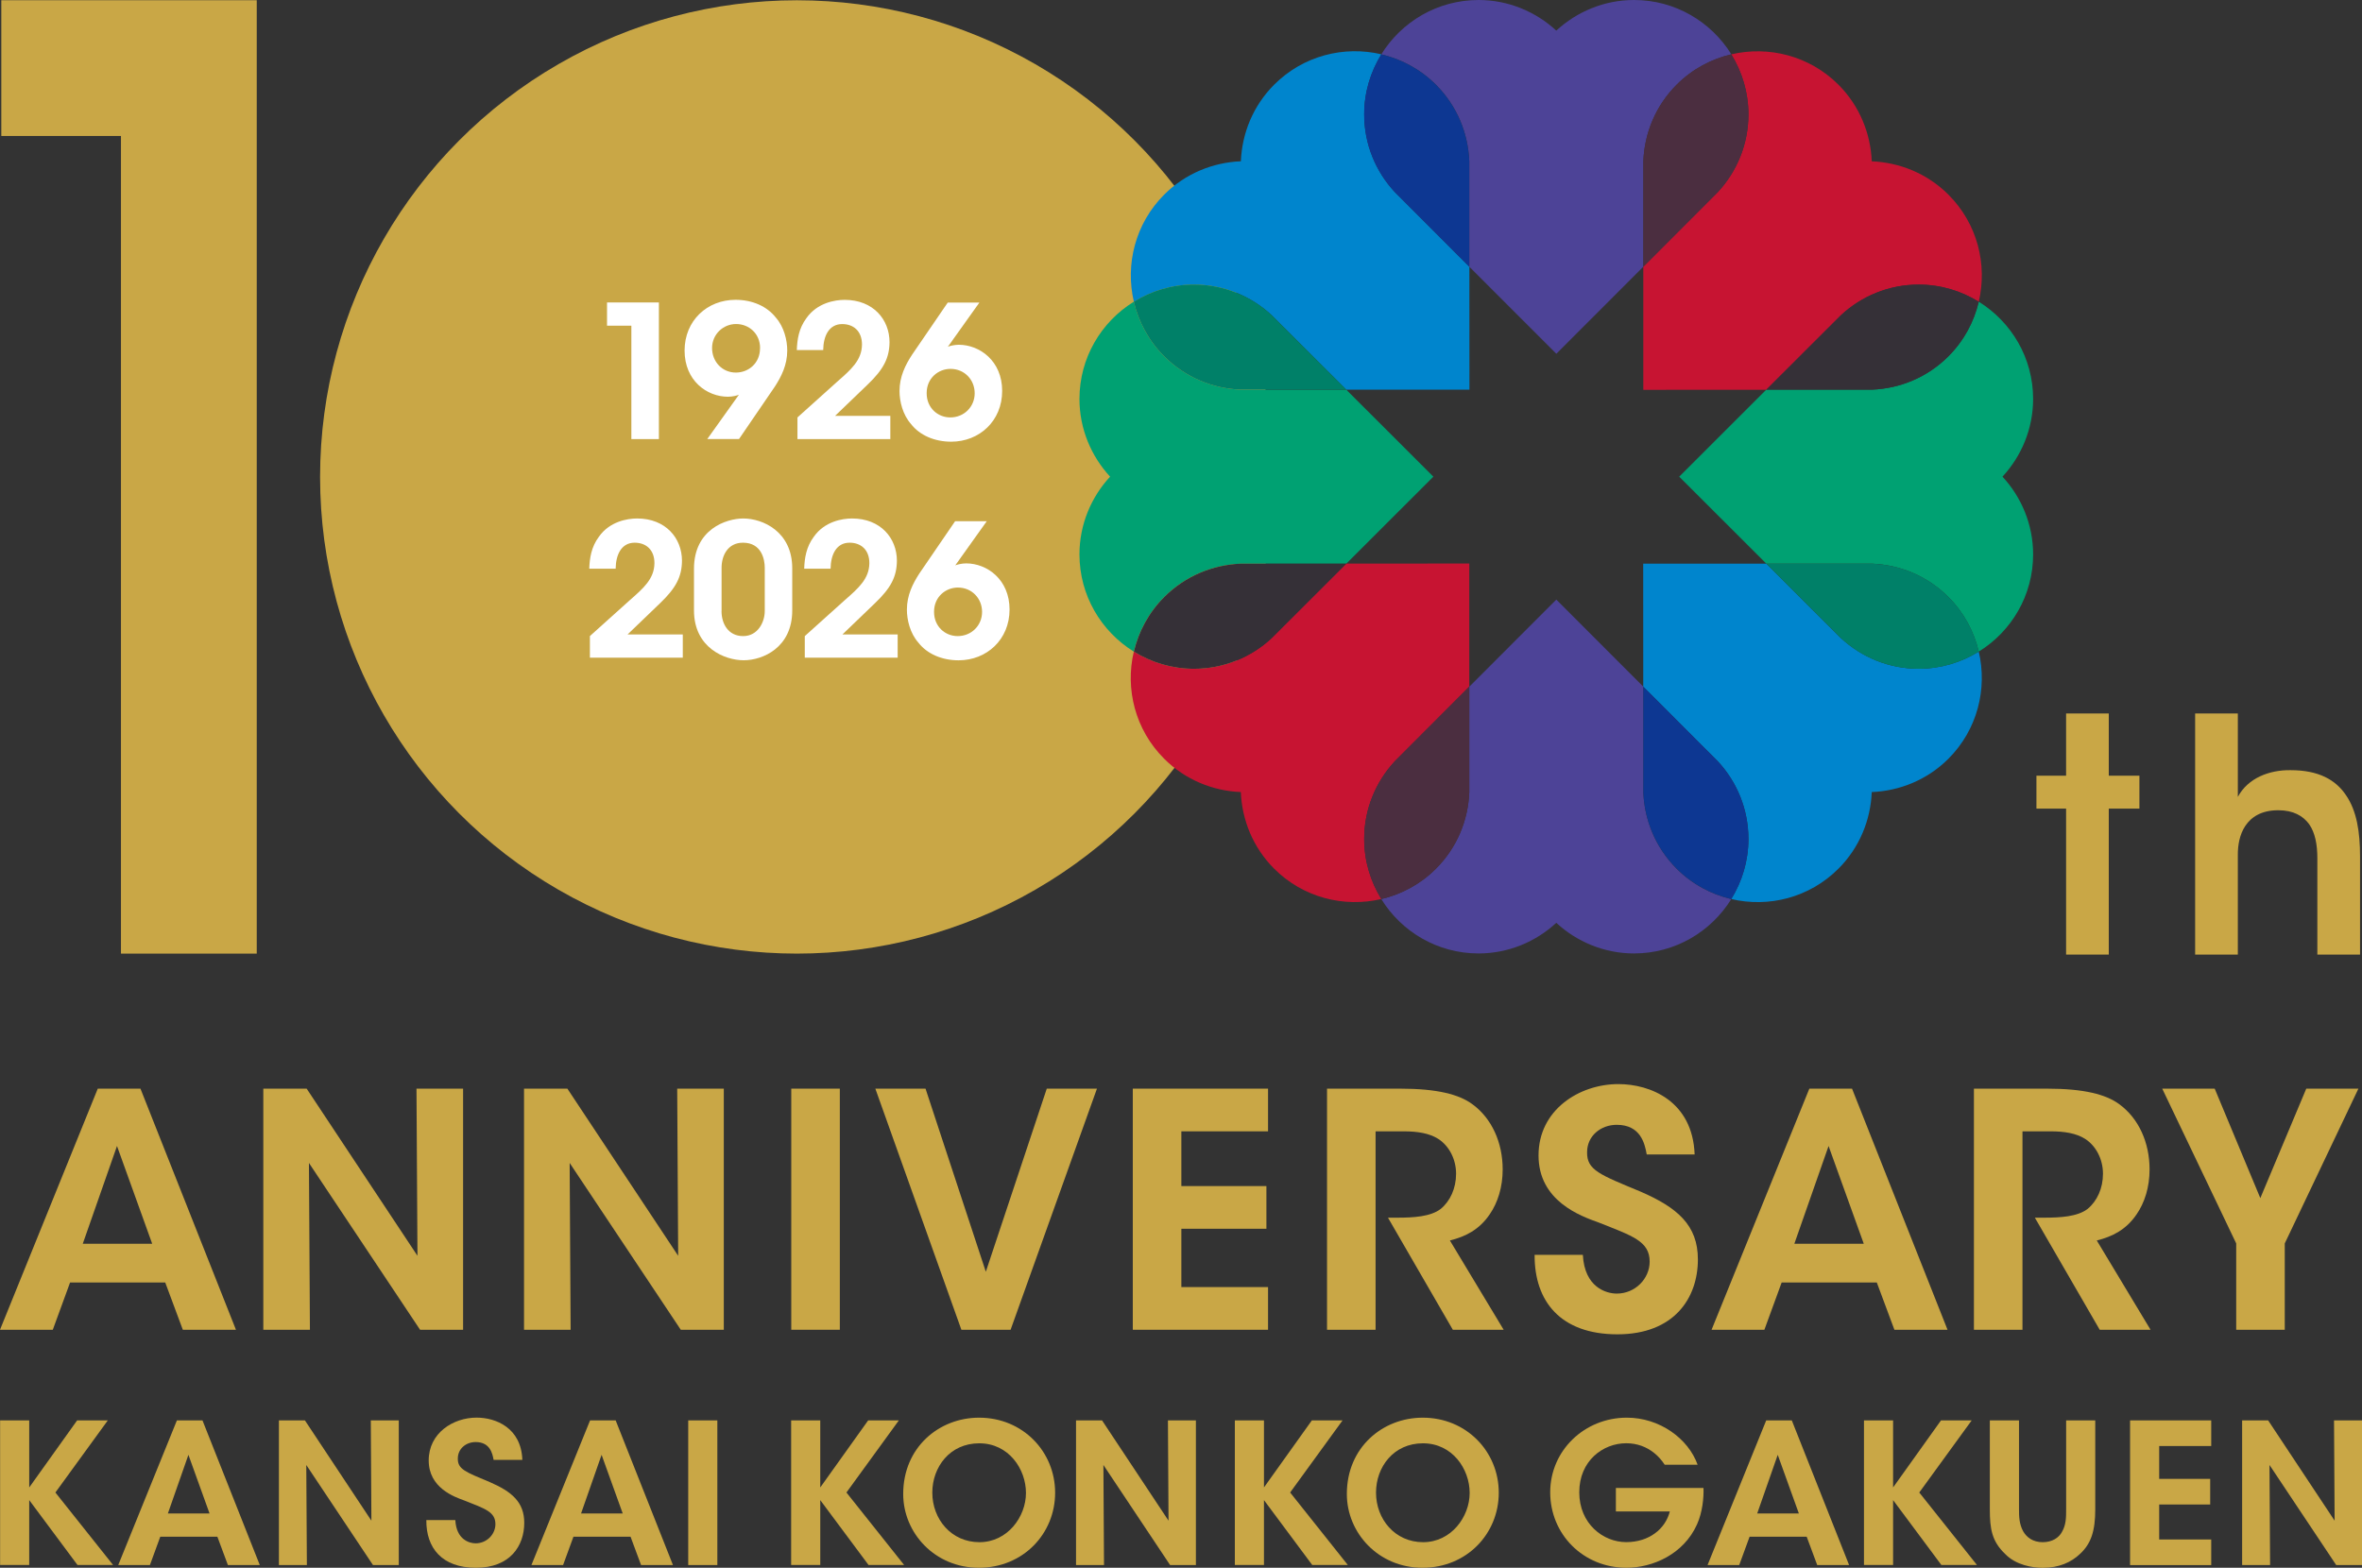 <?xml version="1.0" encoding="UTF-8"?>
<svg id="_レイヤー_2" data-name="レイヤー 2" xmlns="http://www.w3.org/2000/svg" viewBox="0 0 434.87 288.71">
  <rect x="0" y="0" width="434.87" height="288.71" fill="#333333" stroke="none"/>
  <defs>
    <style>
      .cls-1 {
        fill: #c9a746;
      }

      .cls-2 {
        fill: #00a172;
      }

      .cls-3 {
        fill: #0d3792;
      }

      .cls-4 {
        fill: #fff;
      }

      .cls-5 {
        fill: #353037;
      }

      .cls-6 {
        fill: none;
      }

      .cls-7 {
        fill: #4b2e40;
      }

      .cls-8 {
        fill: #c71432;
      }

      .cls-9 {
        fill: #4d4397;
      }

      .cls-10 {
        fill: #0085cd;
      }

      .cls-11 {
        fill: #008068;
      }
    </style>
  </defs>
  <g id="_レイヤー_1-2" data-name="レイヤー 1">
    <g>
      <g>
        <circle class="cls-1" cx="146.71" cy="87.83" r="87.78"/>
        <polygon class="cls-1" points="47.27 175.61 22.27 175.61 22.27 25.04 .24 25.04 .24 .04 47.27 .04 47.27 175.61"/>
        <g>
          <path class="cls-1" d="M380.39,148.91h-5.46v-6.06h5.46v-11.46h7.86v11.46h5.64v6.06h-5.64v26.88h-7.86v-26.88Z"/>
          <path class="cls-1" d="M404.15,131.39h7.86v15.36c1.86-3.48,5.82-4.98,9.72-4.92,5.1,0,8.28,1.74,10.2,4.62,1.98,2.88,2.58,6.78,2.58,11.22v18.12h-7.86v-17.76c0-2.52-.42-4.68-1.5-6.24-1.14-1.56-2.94-2.58-5.7-2.58-3.12,0-4.98,1.26-6.06,2.88s-1.38,3.6-1.38,5.28v18.42h-7.86v-44.4Z"/>
        </g>
      </g>
      <g>
        <path class="cls-4" d="M116.25,59.98h-4.49v-4.28h9.55v25.16h-5.07v-20.87Z"/>
        <path class="cls-4" d="M130.22,80.85l4.73-6.63c.37-.54.75-1.02,1.09-1.53-.27.14-1.22.37-2.01.37-3.88,0-7.99-2.96-7.99-8.5s4.18-9.35,9.38-9.35c3.09,0,5.78,1.19,7.41,3.26,1.53,1.73,2.11,4.18,2.11,6.09,0,2.65-1.09,4.79-2.28,6.63l-6.6,9.66h-5.85ZM139.94,64.09c0-2.65-2.04-4.42-4.42-4.42s-4.42,1.9-4.42,4.42,1.87,4.52,4.38,4.52c2.31,0,4.45-1.7,4.45-4.49v-.03Z"/>
        <path class="cls-4" d="M146.81,76.88c2.45-2.21,4.9-4.39,7.34-6.6,2.52-2.21,4.52-3.94,4.55-6.83,0-2.48-1.56-3.77-3.64-3.77-2.45,0-3.47,2.21-3.5,4.79h-4.86c.07-1.94.37-4.01,1.77-5.88,1.97-2.82,5.24-3.37,7.04-3.37,5.27,0,8.26,3.64,8.26,7.79-.03,2.92-1.09,5-4.04,7.82-1.97,1.9-3.98,3.81-5.98,5.75h10.17v4.28h-17.1v-3.98Z"/>
        <path class="cls-4" d="M180.33,55.7l-4.73,6.63c-.34.51-.71.99-1.09,1.53.27-.14,1.22-.37,2.01-.37,3.84,0,7.99,2.96,7.99,8.5s-4.21,9.35-9.38,9.35c-3.09,0-5.81-1.19-7.41-3.26-1.53-1.73-2.11-4.18-2.11-6.08,0-2.65,1.09-4.79,2.28-6.63l6.6-9.65h5.85ZM170.61,72.42c0,2.69,2.04,4.45,4.35,4.45,2.52,0,4.49-1.94,4.49-4.45s-1.9-4.49-4.45-4.49c-2.24,0-4.39,1.7-4.39,4.45v.03Z"/>
        <path class="cls-4" d="M108.6,117.14c2.45-2.21,4.9-4.39,7.34-6.6,2.52-2.21,4.52-3.94,4.55-6.83,0-2.48-1.56-3.77-3.64-3.77-2.45,0-3.47,2.21-3.5,4.79h-4.86c.07-1.94.37-4.01,1.77-5.88,1.97-2.82,5.24-3.37,7.04-3.37,5.27,0,8.26,3.64,8.26,7.79-.03,2.92-1.09,5-4.04,7.82-1.97,1.9-3.98,3.81-5.98,5.75h10.17v4.28h-17.1v-3.98Z"/>
        <path class="cls-4" d="M127.77,104.73c0-7.27,5.95-9.25,9.08-9.25,3.54,0,9.01,2.38,9.01,9.18v7.75c0,6.87-5.44,9.18-8.94,9.18s-9.15-2.31-9.15-9.18v-7.68ZM132.84,112.55c0,2.28,1.22,4.59,3.98,4.59s3.98-2.65,3.98-4.59v-8.02c0-1.43-.54-4.59-4.01-4.59-2.82,0-3.94,2.41-3.94,4.62v7.99Z"/>
        <path class="cls-4" d="M148.17,117.14c2.45-2.21,4.9-4.39,7.34-6.6,2.52-2.21,4.52-3.94,4.55-6.83,0-2.48-1.56-3.77-3.64-3.77-2.45,0-3.47,2.21-3.5,4.79h-4.86c.07-1.94.37-4.01,1.77-5.88,1.97-2.82,5.24-3.37,7.04-3.37,5.27,0,8.26,3.64,8.26,7.79-.03,2.92-1.09,5-4.05,7.82-1.97,1.9-3.98,3.81-5.98,5.75h10.17v4.28h-17.1v-3.98Z"/>
        <path class="cls-4" d="M181.69,95.96l-4.73,6.63c-.34.51-.71.99-1.09,1.53.27-.14,1.22-.37,2.01-.37,3.84,0,7.99,2.96,7.99,8.5s-4.22,9.35-9.38,9.35c-3.09,0-5.81-1.19-7.41-3.26-1.53-1.73-2.11-4.18-2.11-6.08,0-2.65,1.09-4.79,2.28-6.63l6.6-9.65h5.85ZM171.97,112.69c0,2.69,2.04,4.45,4.35,4.45,2.52,0,4.49-1.94,4.49-4.45s-1.9-4.49-4.45-4.49c-2.24,0-4.39,1.7-4.39,4.45v.03Z"/>
      </g>
      <g>
        <path class="cls-1" d="M9.72,244.88H0l18-44.4h7.86l17.58,44.4h-9.78l-3.24-8.7H12.9l-3.18,8.7ZM21.54,211.04l-6.3,18h12.78l-6.48-18Z"/>
        <path class="cls-1" d="M76.86,231.26l-.18-30.78h8.58v44.4h-7.92l-20.46-30.72.18,30.72h-8.58v-44.4h7.98l20.4,30.78Z"/>
        <path class="cls-1" d="M124.86,231.26l-.18-30.78h8.58v44.4h-7.92l-20.46-30.72.18,30.72h-8.58v-44.4h7.98l20.4,30.78Z"/>
        <path class="cls-1" d="M145.68,200.48h8.94v44.4h-8.94v-44.4Z"/>
        <path class="cls-1" d="M161.16,200.48h9.24l11.1,33.72,11.22-33.72h9.24l-15.9,44.4h-9.06l-15.84-44.4Z"/>
        <path class="cls-1" d="M208.56,200.48h24.9v7.86h-15.96v10.08h15.66v7.86h-15.66v10.74h15.96v7.86h-24.9v-44.4Z"/>
        <path class="cls-1" d="M244.32,200.48h13.44c6.9,0,10.86,1.08,13.26,2.82,3.66,2.64,5.64,7.14,5.64,12.06,0,3.24-.9,6.12-2.4,8.28-1.92,2.82-4.44,4.08-7.32,4.8l9.9,16.44h-9.36l-11.94-20.64h1.74c2.94,0,6.12-.18,7.98-1.62,1.74-1.44,2.82-3.78,2.82-6.48s-1.32-5.16-3.3-6.42c-1.62-1.02-3.78-1.38-6.3-1.38h-5.22v36.54h-8.94v-44.4Z"/>
        <path class="cls-1" d="M291.42,231.08c.3,6,4.32,7.14,6.24,7.14,3.42,0,6.06-2.76,6.06-5.88,0-3.78-3.18-4.74-9.36-7.2-3.36-1.2-11.1-3.96-11.1-12.36s7.5-13.14,14.7-13.14c5.88,0,13.68,3.12,14.04,12.96h-8.82c-.36-2.04-1.14-5.46-5.52-5.46-2.94,0-5.46,2.04-5.46,5.04-.06,3.3,2.34,4.14,9.84,7.26,6.78,2.94,10.56,6.18,10.56,12.48,0,7.14-4.38,13.8-14.82,13.8s-15.3-6.06-15.24-14.64h8.88Z"/>
        <path class="cls-1" d="M324.84,244.88h-9.72l18-44.4h7.86l17.58,44.4h-9.78l-3.24-8.7h-17.52l-3.18,8.7ZM336.66,211.04l-6.3,18h12.78l-6.48-18Z"/>
        <path class="cls-1" d="M363.42,200.48h13.44c6.9,0,10.86,1.08,13.26,2.82,3.66,2.64,5.64,7.14,5.64,12.06,0,3.24-.9,6.12-2.4,8.28-1.92,2.82-4.44,4.08-7.32,4.8l9.9,16.44h-9.36l-11.94-20.64h1.74c2.94,0,6.12-.18,7.98-1.62,1.74-1.44,2.82-3.78,2.82-6.48s-1.32-5.16-3.3-6.42c-1.62-1.02-3.78-1.38-6.3-1.38h-5.22v36.54h-8.94v-44.4Z"/>
        <path class="cls-1" d="M411.71,228.98l-13.62-28.5h9.66l8.4,20.16,8.46-20.16h9.6l-13.56,28.5v15.9h-8.94v-15.9Z"/>
      </g>
      <g>
        <path class="cls-1" d="M.02,261.57h5.36v12.35l8.82-12.35h5.65l-9.65,13.28,10.62,13.35h-6.55l-8.89-11.95v11.95H.02v-26.64Z"/>
        <path class="cls-1" d="M27.6,288.21h-5.83l10.8-26.64h4.71l10.55,26.64h-5.87l-1.94-5.22h-10.51l-1.91,5.22ZM34.69,267.91l-3.78,10.8h7.67l-3.89-10.8Z"/>
        <path class="cls-1" d="M68.38,280.04l-.11-18.47h5.15v26.64h-4.75l-12.28-18.43.11,18.43h-5.15v-26.64h4.79l12.24,18.47Z"/>
        <path class="cls-1" d="M83.83,279.93c.18,3.6,2.59,4.28,3.74,4.28,2.05,0,3.64-1.66,3.64-3.53,0-2.27-1.91-2.84-5.62-4.32-2.02-.72-6.66-2.38-6.66-7.42s4.5-7.88,8.82-7.88c3.53,0,8.21,1.87,8.42,7.78h-5.29c-.22-1.22-.68-3.28-3.31-3.28-1.76,0-3.28,1.22-3.28,3.02-.04,1.98,1.4,2.48,5.9,4.36,4.07,1.76,6.33,3.71,6.33,7.49,0,4.28-2.63,8.28-8.89,8.28s-9.18-3.64-9.14-8.78h5.33Z"/>
        <path class="cls-1" d="M103.67,288.21h-5.83l10.8-26.64h4.71l10.55,26.64h-5.87l-1.94-5.22h-10.51l-1.91,5.22ZM110.76,267.91l-3.78,10.8h7.67l-3.89-10.8Z"/>
        <path class="cls-1" d="M126.71,261.57h5.36v26.64h-5.36v-26.64Z"/>
        <path class="cls-1" d="M145.66,261.57h5.36v12.35l8.82-12.35h5.65l-9.65,13.28,10.62,13.35h-6.55l-8.89-11.95v11.95h-5.36v-26.64Z"/>
        <path class="cls-1" d="M166.29,275.11c0-8.53,6.55-14.04,13.97-14.04,8.06,0,14,6.26,14,13.82s-5.9,13.82-14.04,13.82-13.93-6.44-13.93-13.57v-.04ZM171.65,274.89c0,4.86,3.49,9.11,8.67,9.11s8.57-4.68,8.57-9.07-3.17-9.14-8.6-9.14-8.64,4.39-8.64,9.07v.04Z"/>
        <path class="cls-1" d="M215.14,280.04l-.11-18.47h5.15v26.64h-4.75l-12.28-18.43.11,18.43h-5.15v-26.64h4.79l12.24,18.47Z"/>
        <path class="cls-1" d="M227.35,261.57h5.36v12.35l8.82-12.35h5.65l-9.65,13.28,10.62,13.35h-6.55l-8.89-11.95v11.95h-5.36v-26.64Z"/>
        <path class="cls-1" d="M247.97,275.11c0-8.53,6.55-14.04,13.97-14.04,8.06,0,14,6.26,14,13.82s-5.9,13.82-14.04,13.82-13.93-6.44-13.93-13.57v-.04ZM253.34,274.89c0,4.86,3.49,9.11,8.67,9.11s8.57-4.68,8.57-9.07-3.17-9.14-8.6-9.14-8.64,4.39-8.64,9.07v.04Z"/>
        <path class="cls-1" d="M306.49,269.74c-.54-.83-1.19-1.58-1.98-2.2-1.37-1.08-3.06-1.76-5.11-1.76-4.28,0-8.64,3.24-8.64,9.03s4.39,9.18,8.64,9.18c2.12,0,3.92-.61,5.29-1.62,1.4-1.01,2.34-2.45,2.74-4.03h-9.93v-4.32h16.13c.07,1.76-.18,4.46-1.19,6.7-2.48,5.54-8.21,7.99-12.99,7.99-7.96,0-14.04-6.16-14.04-13.89s6.33-13.75,14.11-13.75c6.01,0,11.3,3.82,13.03,8.67h-6.05Z"/>
        <path class="cls-1" d="M320.21,288.21h-5.83l10.8-26.64h4.71l10.55,26.64h-5.87l-1.94-5.22h-10.51l-1.91,5.22ZM327.3,267.91l-3.78,10.8h7.67l-3.89-10.8Z"/>
        <path class="cls-1" d="M343.18,261.57h5.36v12.35l8.82-12.35h5.65l-9.65,13.28,10.62,13.35h-6.55l-8.89-11.95v11.95h-5.36v-26.64Z"/>
        <path class="cls-1" d="M371.72,261.57v16.38c0,1.33.04,2.7.76,4.03.65,1.15,1.83,2.02,3.6,2.02s2.99-.83,3.56-1.91c.76-1.3.76-2.7.76-4.14v-16.38h5.36v16.38c0,3.96-.76,6.33-2.81,8.21-1.62,1.55-3.89,2.56-6.84,2.56-1.91,0-4.97-.5-6.95-2.56-2.45-2.34-2.81-4.64-2.81-8.21v-16.38h5.36Z"/>
        <path class="cls-1" d="M392.17,261.57h14.94v4.72h-9.58v6.05h9.39v4.72h-9.39v6.44h9.58v4.72h-14.94v-26.64Z"/>
        <path class="cls-1" d="M429.83,280.04l-.11-18.47h5.15v26.64h-4.75l-12.28-18.43.11,18.43h-5.15v-26.64h4.79l12.24,18.47Z"/>
      </g>
      <g>
        <polygon class="cls-6" points="302.55 49.11 286.53 65.15 270.52 49.11 270.53 71.78 247.86 71.76 263.9 87.78 247.86 103.8 270.53 103.79 270.52 126.45 286.53 110.42 302.55 126.45 302.54 103.79 325.2 103.8 309.17 87.78 325.2 71.76 302.54 71.78 302.55 49.11"/>
        <path class="cls-9" d="M270.51,29.64v19.47s16.03,16.04,16.03,16.04l16.02-16.04v-19.47c.22-5.11,2.24-10.15,6.14-14.05,2.87-2.87,6.37-4.72,10.06-5.59C315.04,4.01,308.42,0,300.84,0c-5.51,0-10.56,2.17-14.31,5.64-3.75-3.47-8.8-5.64-14.31-5.64-7.57,0-14.19,4.01-17.91,10.01,3.68.87,7.18,2.71,10.06,5.59,3.9,3.9,5.93,8.94,6.13,14.05Z"/>
        <path class="cls-10" d="M234.09,58l13.78,13.76h22.67s-.01-22.65-.01-22.65l-13.76-13.78c-3.47-3.75-5.6-8.76-5.6-14.27,0-4.06,1.17-7.84,3.16-11.06-6.87-1.62-14.38.23-19.74,5.59-3.9,3.9-5.93,9-6.13,14.11-5.1.2-10.21,2.23-14.11,6.13-5.35,5.35-7.2,12.87-5.59,19.74,3.22-1.99,7-3.16,11.06-3.16,5.51,0,10.51,2.13,14.27,5.6Z"/>
        <path class="cls-3" d="M256.75,35.34l13.76,13.78v-19.47c-.22-5.11-2.24-10.15-6.14-14.05-2.87-2.87-6.37-4.72-10.06-5.59-1.99,3.22-3.16,7-3.16,11.06,0,5.51,2.13,10.51,5.6,14.27Z"/>
        <path class="cls-2" d="M228.39,103.81h19.47s16.04-16.03,16.04-16.03l-16.04-16.02h-19.47c-5.11-.22-10.15-2.24-14.05-6.14-2.87-2.87-4.72-6.37-5.59-10.06-6,3.71-10.01,10.33-10.01,17.91,0,5.51,2.17,10.56,5.64,14.31-3.47,3.75-5.64,8.8-5.64,14.31,0,7.57,4.01,14.19,10.01,17.91.87-3.68,2.71-7.18,5.59-10.06,3.9-3.9,8.94-5.93,14.05-6.13Z"/>
        <path class="cls-11" d="M228.39,71.75h19.47s-13.78-13.75-13.78-13.75c-3.75-3.47-8.76-5.6-14.27-5.6-4.06,0-7.84,1.17-11.06,3.16.87,3.68,2.71,7.18,5.59,10.06,3.9,3.9,8.94,5.93,14.05,6.13Z"/>
        <path class="cls-8" d="M256.75,140.23l13.76-13.78v-22.67s-22.65.01-22.65.01l-13.78,13.76c-3.75,3.47-8.76,5.6-14.27,5.6-4.06,0-7.84-1.17-11.06-3.16-1.62,6.87.23,14.38,5.59,19.74,3.9,3.9,9,5.93,14.11,6.13.2,5.1,2.23,10.21,6.13,14.11,5.35,5.35,12.87,7.2,19.74,5.59-1.99-3.22-3.16-7-3.16-11.06,0-5.51,2.13-10.51,5.6-14.27Z"/>
        <path class="cls-5" d="M234.09,117.56l13.78-13.76h-19.47c-5.11.22-10.15,2.24-14.05,6.14-2.87,2.87-4.72,6.37-5.59,10.06,3.22,1.99,7,3.16,11.06,3.16,5.51,0,10.51-2.13,14.27-5.6Z"/>
        <path class="cls-9" d="M302.56,145.93v-19.47s-16.03-16.04-16.03-16.04l-16.02,16.04v19.47c-.22,5.11-2.24,10.15-6.14,14.05-2.87,2.87-6.37,4.72-10.06,5.59,3.71,6,10.33,10.01,17.91,10.01,5.51,0,10.56-2.17,14.31-5.64,3.75,3.47,8.8,5.64,14.31,5.64,7.57,0,14.19-4.01,17.91-10.01-3.68-.87-7.18-2.71-10.06-5.59-3.9-3.9-5.93-8.94-6.13-14.05Z"/>
        <path class="cls-7" d="M270.51,145.92v-19.47s-13.75,13.78-13.75,13.78c-3.47,3.75-5.6,8.76-5.6,14.27,0,4.06,1.17,7.84,3.16,11.06,3.68-.87,7.18-2.71,10.06-5.59,3.9-3.9,5.93-8.94,6.13-14.05Z"/>
        <path class="cls-10" d="M338.98,117.56l-13.78-13.76h-22.67s.01,22.65.01,22.65l13.76,13.78c3.47,3.75,5.6,8.76,5.6,14.27,0,4.06-1.17,7.84-3.16,11.06,6.87,1.62,14.38-.23,19.74-5.59,3.9-3.9,5.93-9,6.13-14.11,5.1-.2,10.21-2.23,14.11-6.13,5.35-5.35,7.2-12.87,5.59-19.74-3.22,1.99-7,3.16-11.06,3.16-5.51,0-10.51-2.13-14.27-5.6Z"/>
        <path class="cls-3" d="M316.31,140.23l-13.76-13.78v19.47c.22,5.11,2.24,10.15,6.14,14.05,2.87,2.87,6.37,4.72,10.06,5.59,1.99-3.22,3.16-7,3.16-11.06,0-5.51-2.13-10.51-5.6-14.27Z"/>
        <path class="cls-2" d="M374.32,73.47c0-7.57-4.01-14.19-10.01-17.91-.87,3.68-2.71,7.18-5.59,10.06-3.9,3.9-8.94,5.93-14.05,6.13h-19.47s-16.04,16.03-16.04,16.03l16.04,16.02h19.47c5.11.22,10.15,2.24,14.05,6.14,2.87,2.87,4.72,6.37,5.59,10.06,6-3.71,10.01-10.33,10.01-17.91,0-5.51-2.17-10.56-5.64-14.31,3.47-3.75,5.64-8.8,5.64-14.31Z"/>
        <path class="cls-11" d="M344.68,103.81h-19.47s13.78,13.75,13.78,13.75c3.75,3.47,8.76,5.6,14.27,5.6,4.06,0,7.84-1.17,11.06-3.16-.87-3.68-2.71-7.18-5.59-10.06-3.9-3.9-8.94-5.93-14.05-6.13Z"/>
        <path class="cls-8" d="M316.31,35.34l-13.76,13.78v22.67s22.65-.01,22.65-.01l13.78-13.76c3.75-3.47,8.76-5.6,14.27-5.6,4.06,0,7.84,1.17,11.06,3.16,1.62-6.87-.23-14.38-5.59-19.74-3.9-3.9-9-5.93-14.11-6.13-.2-5.1-2.23-10.21-6.13-14.11-5.35-5.35-12.87-7.2-19.74-5.59,1.99,3.22,3.16,7,3.16,11.06,0,5.51-2.13,10.51-5.6,14.27Z"/>
        <path class="cls-7" d="M302.56,29.64v19.47s13.75-13.78,13.75-13.78c3.47-3.75,5.6-8.76,5.6-14.27,0-4.06-1.17-7.84-3.16-11.06-3.68.87-7.18,2.71-10.06,5.59-3.9,3.9-5.93,8.94-6.13,14.05Z"/>
        <path class="cls-5" d="M338.98,58l-13.78,13.76h19.47c5.11-.22,10.15-2.24,14.05-6.14,2.87-2.87,4.72-6.37,5.59-10.06-3.22-1.99-7-3.16-11.06-3.16-5.51,0-10.51,2.13-14.27,5.6Z"/>
      </g>
    </g>
  </g>
</svg>